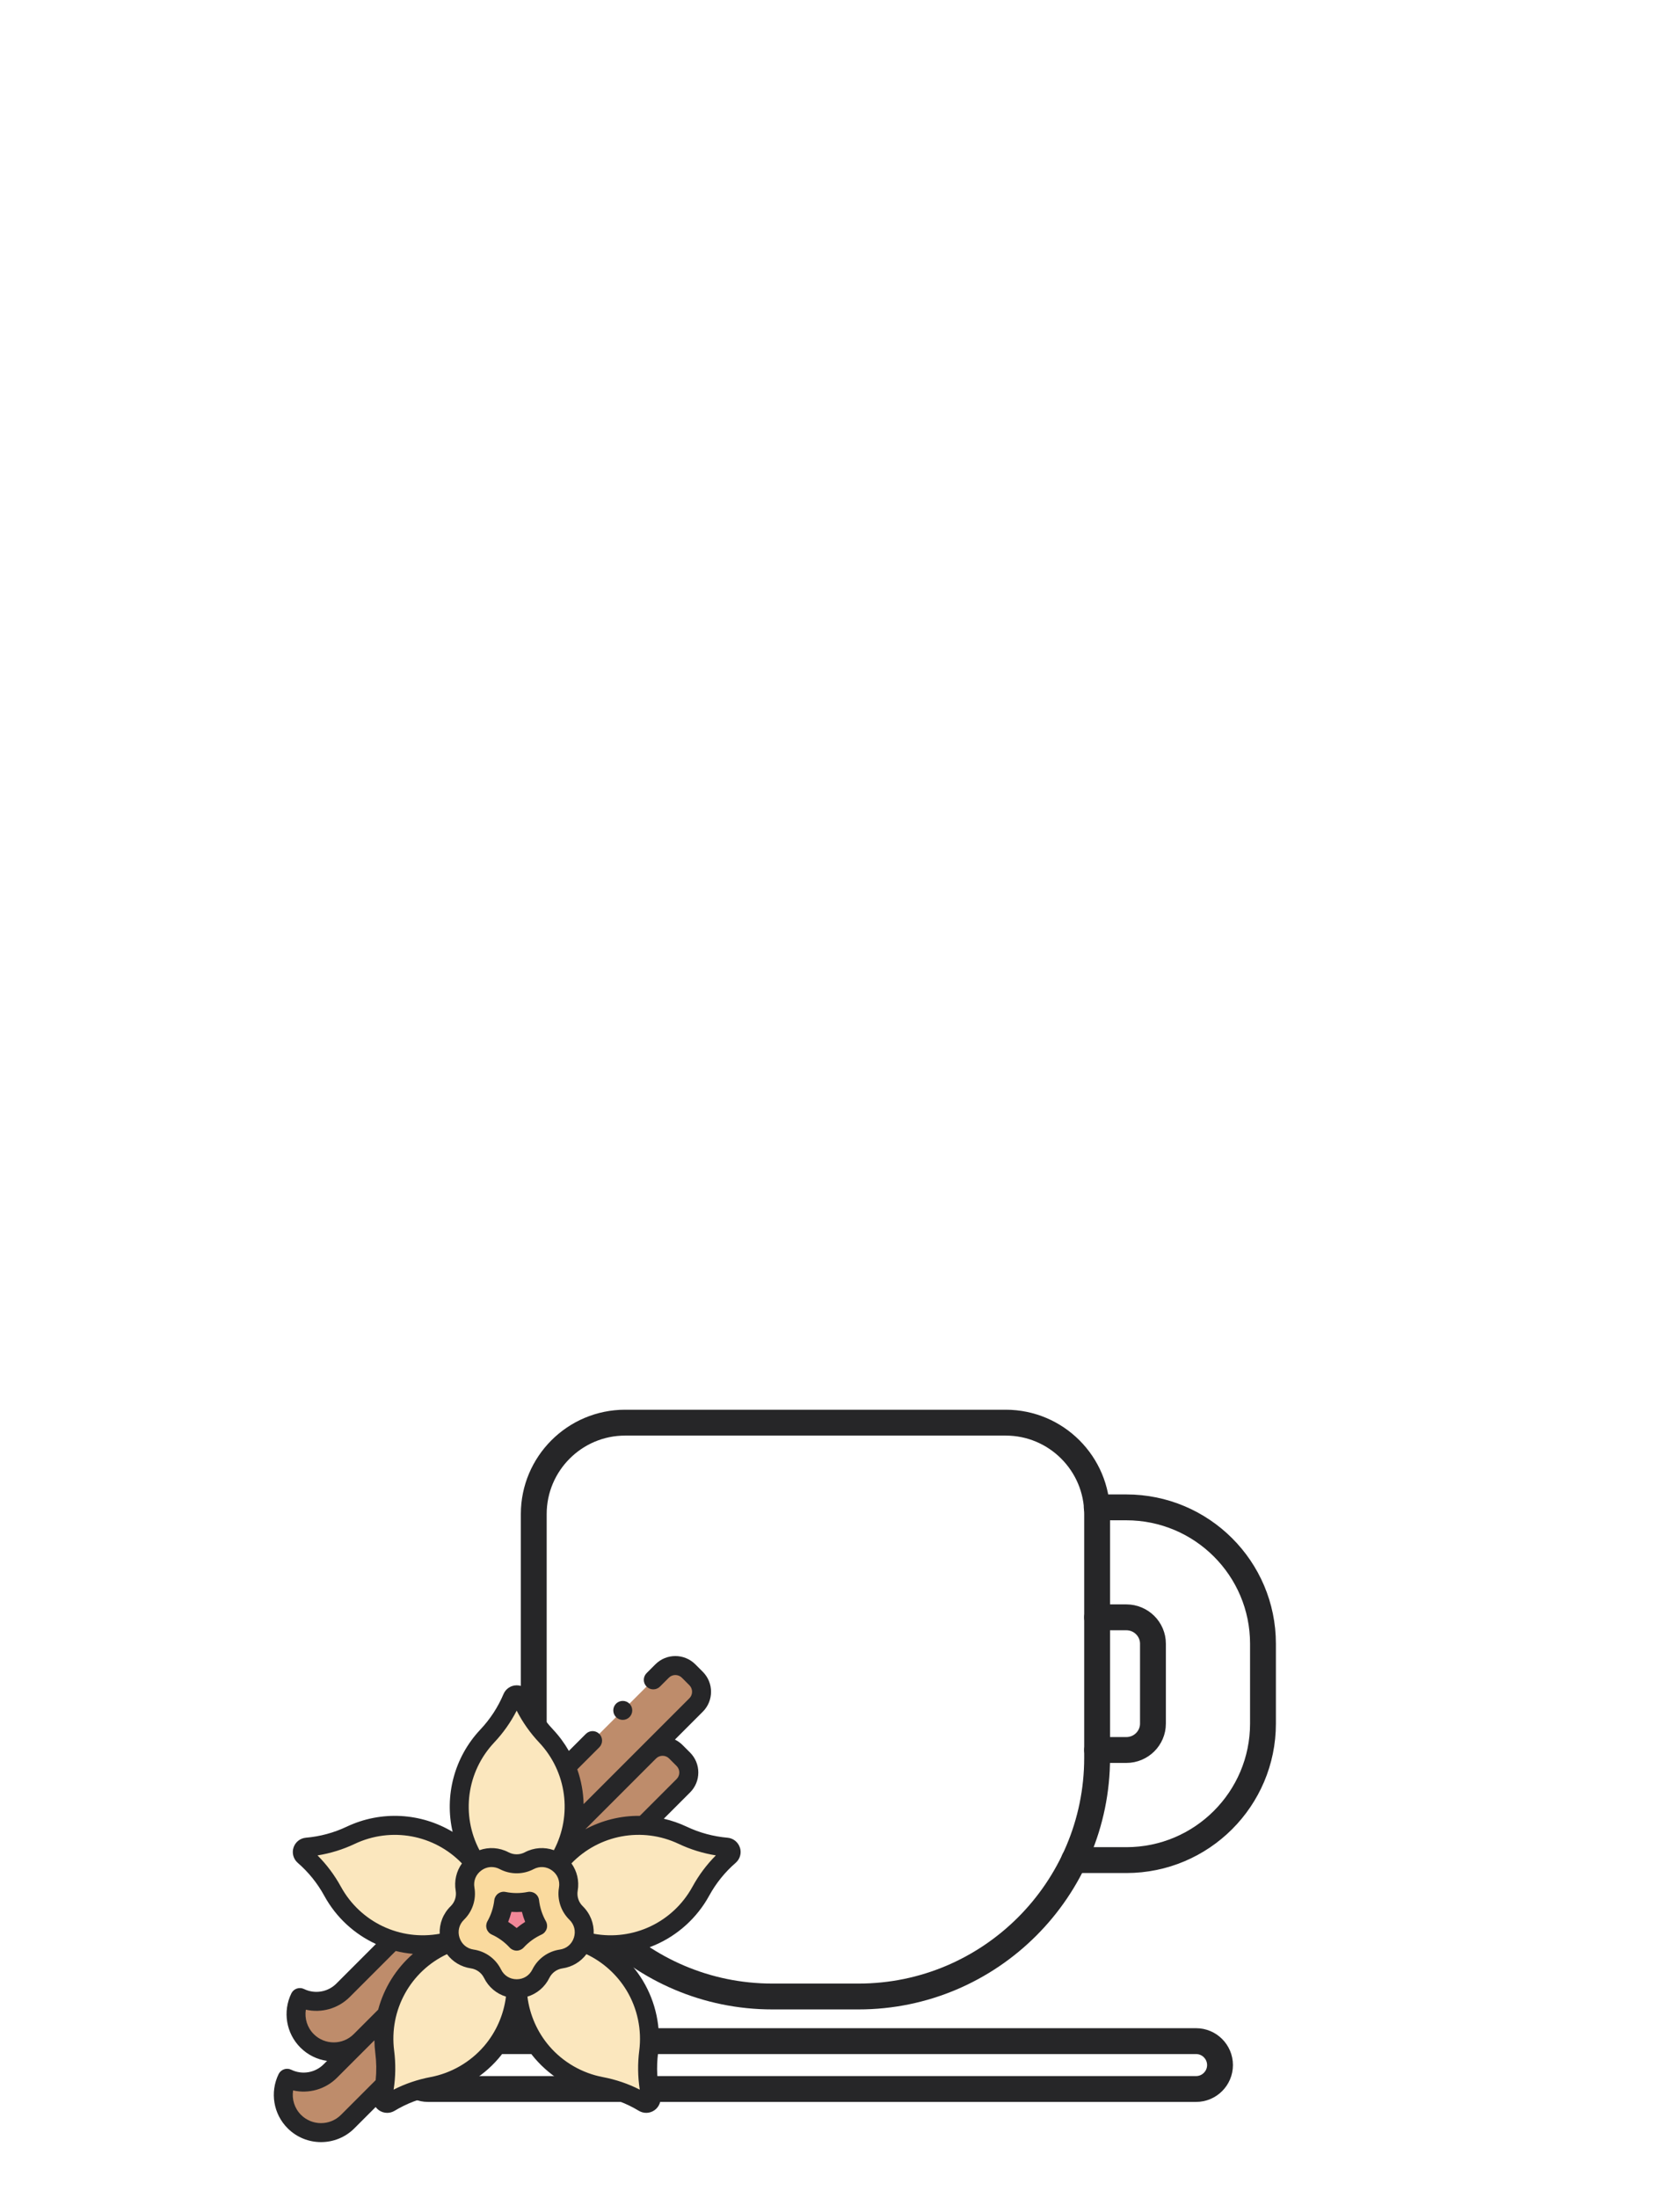 <?xml version="1.0" encoding="UTF-8"?><svg id="Calque_1" xmlns="http://www.w3.org/2000/svg" viewBox="0 0 130 170"><defs><style>.cls-1{fill:#f18798;}.cls-2{fill:#fada9e;}.cls-3{fill:#be8c6b;}.cls-4{fill:#fbe7be;}.cls-5{fill:none;stroke:#262628;stroke-linecap:round;stroke-miterlimit:10;stroke-width:2px;}.cls-6{fill:#262628;}</style></defs><g><path class="cls-5" d="M66.437,154.404h-6.676c-10.178,0-18.458-8.28-18.458-18.458v-18.852c0-3.898,3.171-7.069,7.068-7.069h29.455c3.899,0,7.07,3.171,7.07,7.069v18.852c0,10.178-8.282,18.458-18.459,18.458Z"/><path class="cls-5" d="M84.865,116.576h2.293c5.836,0,10.572,4.727,10.572,10.544v6.183c0,5.817-4.736,10.553-10.572,10.553h-4.05m1.785-18.776h2.265c1.137,0,2.058,.921,2.058,2.039v6.183c0,1.118-.921,2.039-2.058,2.039h-2.265"/><path class="cls-6" d="M92.555,158.856c.47,0,.851,.381,.851,.851s-.381,.851-.851,.851H33.121c-.47,0-.851-.381-.851-.851s.381-.851,.851-.851h59.434m0-2H33.121c-1.572,0-2.851,1.279-2.851,2.851s1.279,2.851,2.851,2.851h59.434c1.572,0,2.851-1.279,2.851-2.851s-1.279-2.851-2.851-2.851h0Z"/></g><g><path class="cls-3" d="M52.295,135.478c-.565-.565-1.482-.565-2.047,0l-24.691,24.691c-.904,.904-2.253,1.091-3.342,.561-.533,1.09-.347,2.442,.559,3.347,1.14,1.14,2.989,1.14,4.13,0l25.972-25.972c.565-.565,.565-1.482,0-2.047l-.581-.58Z"/><path class="cls-3" d="M53.281,129.234c-.565-.565-1.482-.565-2.047,0l-24.691,24.691c-.904,.904-2.253,1.091-3.342,.561-.533,1.09-.347,2.442,.559,3.347,1.14,1.14,2.989,1.14,4.13,0l25.972-25.972c.565-.565,.565-1.482,0-2.047l-.581-.581Z"/><g><path class="cls-4" d="M56.229,142.856c-1.181-.102-2.334-.413-3.405-.92-3.37-1.593-7.393-.639-9.688,2.298l-.813,1.041,.739-1.095c2.084-3.09,1.748-7.212-.808-9.924-.813-.862-1.465-1.863-1.927-2.954-.129-.306-.563-.306-.692,0-.462,1.091-1.114,2.092-1.927,2.954-2.556,2.712-2.892,6.834-.808,9.924l.739,1.095-.813-1.041c-2.295-2.937-6.318-3.891-9.688-2.298-1.071,.507-2.224,.818-3.405,.92-.331,.029-.465,.441-.214,.658,.895,.776,1.645,1.706,2.214,2.746,1.79,3.269,5.606,4.862,9.189,3.835l1.27-.364-1.242,.452c-3.502,1.275-5.653,4.807-5.18,8.504,.151,1.175,.091,2.368-.177,3.523-.075,.323,.276,.578,.56,.407,1.015-.612,2.131-1.037,3.296-1.257,3.662-.692,6.356-3.829,6.487-7.554l.046-1.32,.046,1.32c.13,3.725,2.824,6.862,6.487,7.554,1.165,.22,2.281,.646,3.296,1.257,.284,.171,.635-.083,.56-.407-.268-1.154-.328-2.347-.177-3.523,.474-3.697-1.677-7.229-5.18-8.504l-1.242-.452,1.27,.364c3.583,1.027,7.399-.566,9.189-3.835,.569-1.04,1.319-1.969,2.214-2.746,.251-.218,.117-.63-.214-.658h0Z"/><path class="cls-2" d="M40.95,143.903c1.53-.804,3.317,.495,3.025,2.198-.116,.676,.108,1.366,.6,1.845,1.237,1.206,.555,3.308-1.155,3.556-.679,.099-1.266,.525-1.57,1.141-.765,1.55-2.974,1.55-3.739,0-.304-.615-.891-1.042-1.57-1.141-1.71-.248-2.393-2.35-1.155-3.556,.491-.479,.716-1.169,.6-1.845-.292-1.703,1.496-3.002,3.025-2.198,.607,.319,1.333,.319,1.94,0h0Z"/><path class="cls-1" d="M38.358,148.946c.614,.281,1.165,.682,1.622,1.179,.457-.497,1.009-.898,1.622-1.179-.331-.588-.542-1.237-.62-1.907-.662,.133-1.344,.133-2.005,0-.078,.671-.289,1.319-.62,1.907h0Z"/></g><g><path class="cls-6" d="M57.253,142.887c-.138-.425-.515-.725-.96-.763-1.097-.095-2.159-.381-3.154-.852-.577-.273-1.172-.477-1.774-.616l2.032-2.032c.412-.412,.639-.96,.639-1.543s-.227-1.131-.639-1.543l-.581-.581c-.175-.175-.374-.316-.59-.421l2.157-2.157c.851-.851,.851-2.235,0-3.085l-.581-.581c-.851-.85-2.235-.851-3.085,0l-.684,.684c-.287,.287-.287,.752,0,1.038,.287,.287,.752,.287,1.038,0l.684-.684c.278-.278,.731-.278,1.009,0l.581,.581c.278,.278,.278,.731,0,1.009l-8.184,8.184c-.021-.913-.186-1.821-.491-2.688l1.704-1.704c.287-.287,.287-.752,0-1.038-.287-.287-.752-.287-1.038,0l-1.317,1.317c-.337-.59-.747-1.148-1.229-1.66-.755-.802-1.356-1.722-1.785-2.737-.174-.412-.575-.678-1.022-.677-.447,0-.848,.266-1.022,.678-.429,1.014-1.03,1.935-1.785,2.737-2.041,2.166-2.791,5.148-2.152,7.92-2.439-1.464-5.507-1.673-8.198-.401-.996,.471-2.057,.757-3.154,.852-.445,.038-.822,.338-.96,.763-.138,.425-.009,.889,.328,1.181,.832,.722,1.522,1.577,2.051,2.544,.926,1.692,2.344,2.972,3.998,3.733l-3.061,3.061c-.659,.659-1.664,.828-2.502,.42-.364-.177-.803-.026-.981,.338-.685,1.402-.404,3.085,.699,4.189,.58,.58,1.307,.923,2.063,1.031l-.265,.265c-.659,.659-1.664,.828-2.502,.42-.364-.177-.803-.026-.981,.338-.685,1.402-.404,3.085,.699,4.189,.712,.712,1.648,1.069,2.584,1.069s1.872-.356,2.584-1.069l1.643-1.643c.066,.089,.147,.17,.24,.238,.194,.141,.423,.212,.652,.212,.198,0,.396-.053,.573-.16,.943-.568,1.971-.96,3.053-1.165,1.926-.364,3.692-1.381,4.973-2.865,.593-.687,1.072-1.462,1.423-2.291,.351,.828,.829,1.602,1.421,2.288,1.281,1.485,3.048,2.504,4.976,2.868,1.082,.204,2.109,.596,3.053,1.165,.383,.231,.864,.21,1.225-.053,.362-.263,.53-.714,.429-1.149-.249-1.073-.304-2.171-.164-3.263,.248-1.937-.17-3.926-1.178-5.599-.472-.783-1.064-1.483-1.749-2.078,.907-.079,1.802-.299,2.647-.658,1.794-.762,3.297-2.123,4.233-3.833,.529-.966,1.219-1.822,2.051-2.544,.338-.293,.467-.757,.329-1.182h0Zm-6.485-6.89c.135-.135,.314-.209,.504-.209s.37,.074,.504,.209l.581,.581c.135,.135,.209,.314,.209,.504s-.074,.37-.209,.504l-2.848,2.848c-1.469-.016-2.922,.342-4.219,1.04l5.478-5.478Zm-12.526-1.237c.696-.739,1.279-1.565,1.739-2.464,.46,.899,1.042,1.725,1.739,2.464,2.139,2.269,2.572,5.613,1.141,8.329-.729-.26-1.54-.21-2.251,.164-.394,.207-.863,.207-1.257,0-.711-.374-1.522-.424-2.251-.164-1.431-2.716-.997-6.061,1.141-8.329h0Zm-11.866,11.148c-.488-.891-1.093-1.7-1.806-2.415,.997-.159,1.963-.458,2.881-.892,2.827-1.337,6.154-.707,8.294,1.511-.431,.601-.613,1.355-.483,2.114,.075,.438-.07,.885-.388,1.195-.586,.571-.884,1.344-.85,2.131-3.051,.561-6.136-.884-7.647-3.644h0Zm2.695,14.965l-2.686,2.686c-.852,.852-2.239,.852-3.092,0-.504-.504-.722-1.211-.613-1.891,1.206,.275,2.495-.078,3.396-.979l2.895-2.895c.005,.327,.027,.656,.07,.986,.089,.698,.099,1.399,.029,2.093h0Zm.193-5.451l-1.893,1.893c-.852,.852-2.239,.852-3.092,0-.504-.504-.722-1.211-.613-1.891,1.206,.275,2.495-.078,3.396-.979l3.56-3.56c.435,.108,.88,.183,1.331,.223-1.309,1.138-2.245,2.644-2.69,4.315h0Zm8.183,2.833c-1.065,1.233-2.533,2.079-4.134,2.382-.998,.188-1.955,.514-2.855,.971,.156-.997,.171-2.008,.041-3.016-.402-3.138,1.263-6.132,4.087-7.462,.438,.588,1.095,.988,1.851,1.098,.44,.064,.82,.34,1.017,.739,.351,.712,.967,1.224,1.697,1.447-.176,1.413-.77,2.759-1.704,3.841h0Zm1.324-5.938c-.411-.832-1.204-1.409-2.123-1.542-.52-.076-.928-.419-1.09-.919-.162-.5-.035-1.018,.342-1.385,.665-.648,.968-1.581,.811-2.495-.089-.518,.112-1.012,.537-1.321,.24-.174,.513-.262,.79-.262,.214,0,.43,.053,.633,.16,.821,.432,1.802,.432,2.624,0,.465-.245,.997-.206,1.422,.103,.425,.309,.626,.803,.537,1.321-.157,.915,.146,1.847,.811,2.495,.376,.367,.504,.885,.342,1.385-.162,.5-.57,.844-1.09,.919-.918,.133-1.712,.71-2.123,1.542-.233,.471-.685,.753-1.211,.753s-.978-.281-1.211-.753h0Zm9.715,1.621c.838,1.391,1.186,3.044,.979,4.655-.129,1.007-.115,2.018,.041,3.016-.9-.457-1.857-.783-2.855-.971-1.602-.303-3.071-1.149-4.137-2.384-.933-1.082-1.526-2.426-1.702-3.839,.73-.223,1.346-.735,1.697-1.447,.197-.399,.577-.675,1.017-.739,.756-.11,1.413-.51,1.851-1.099,1.283,.607,2.372,1.588,3.108,2.808h0Zm5.101-8.031c-1.515,2.767-4.594,4.207-7.647,3.645,.034-.788-.264-1.561-.85-2.132-.318-.31-.464-.757-.388-1.196,.13-.759-.052-1.513-.483-2.114,2.14-2.217,5.467-2.847,8.294-1.511,.918,.434,1.884,.733,2.881,.892-.713,.715-1.318,1.525-1.806,2.415h0Z"/><path class="cls-6" d="M42.301,149.173c.063-.195,.042-.408-.059-.587-.285-.506-.463-1.055-.53-1.632-.024-.204-.132-.389-.298-.509s-.375-.166-.576-.126c-.569,.115-1.146,.115-1.716,0-.201-.041-.41,.005-.576,.126s-.274,.305-.298,.509c-.067,.577-.245,1.126-.53,1.632-.101,.179-.122,.392-.059,.587s.206,.355,.392,.441c.528,.242,.995,.581,1.388,1.008,.139,.151,.335,.237,.54,.237s.401-.086,.54-.237c.393-.427,.86-.767,1.388-1.008,.187-.085,.329-.245,.393-.441h0Zm-2.321-.062c-.208-.175-.428-.334-.658-.478,.102-.252,.186-.51,.251-.774,.271,.019,.542,.019,.813,0,.066,.264,.149,.522,.251,.773-.23,.144-.45,.303-.658,.478Z"/><circle class="cls-6" cx="48.19" cy="132.278" r=".734"/></g></g></svg>